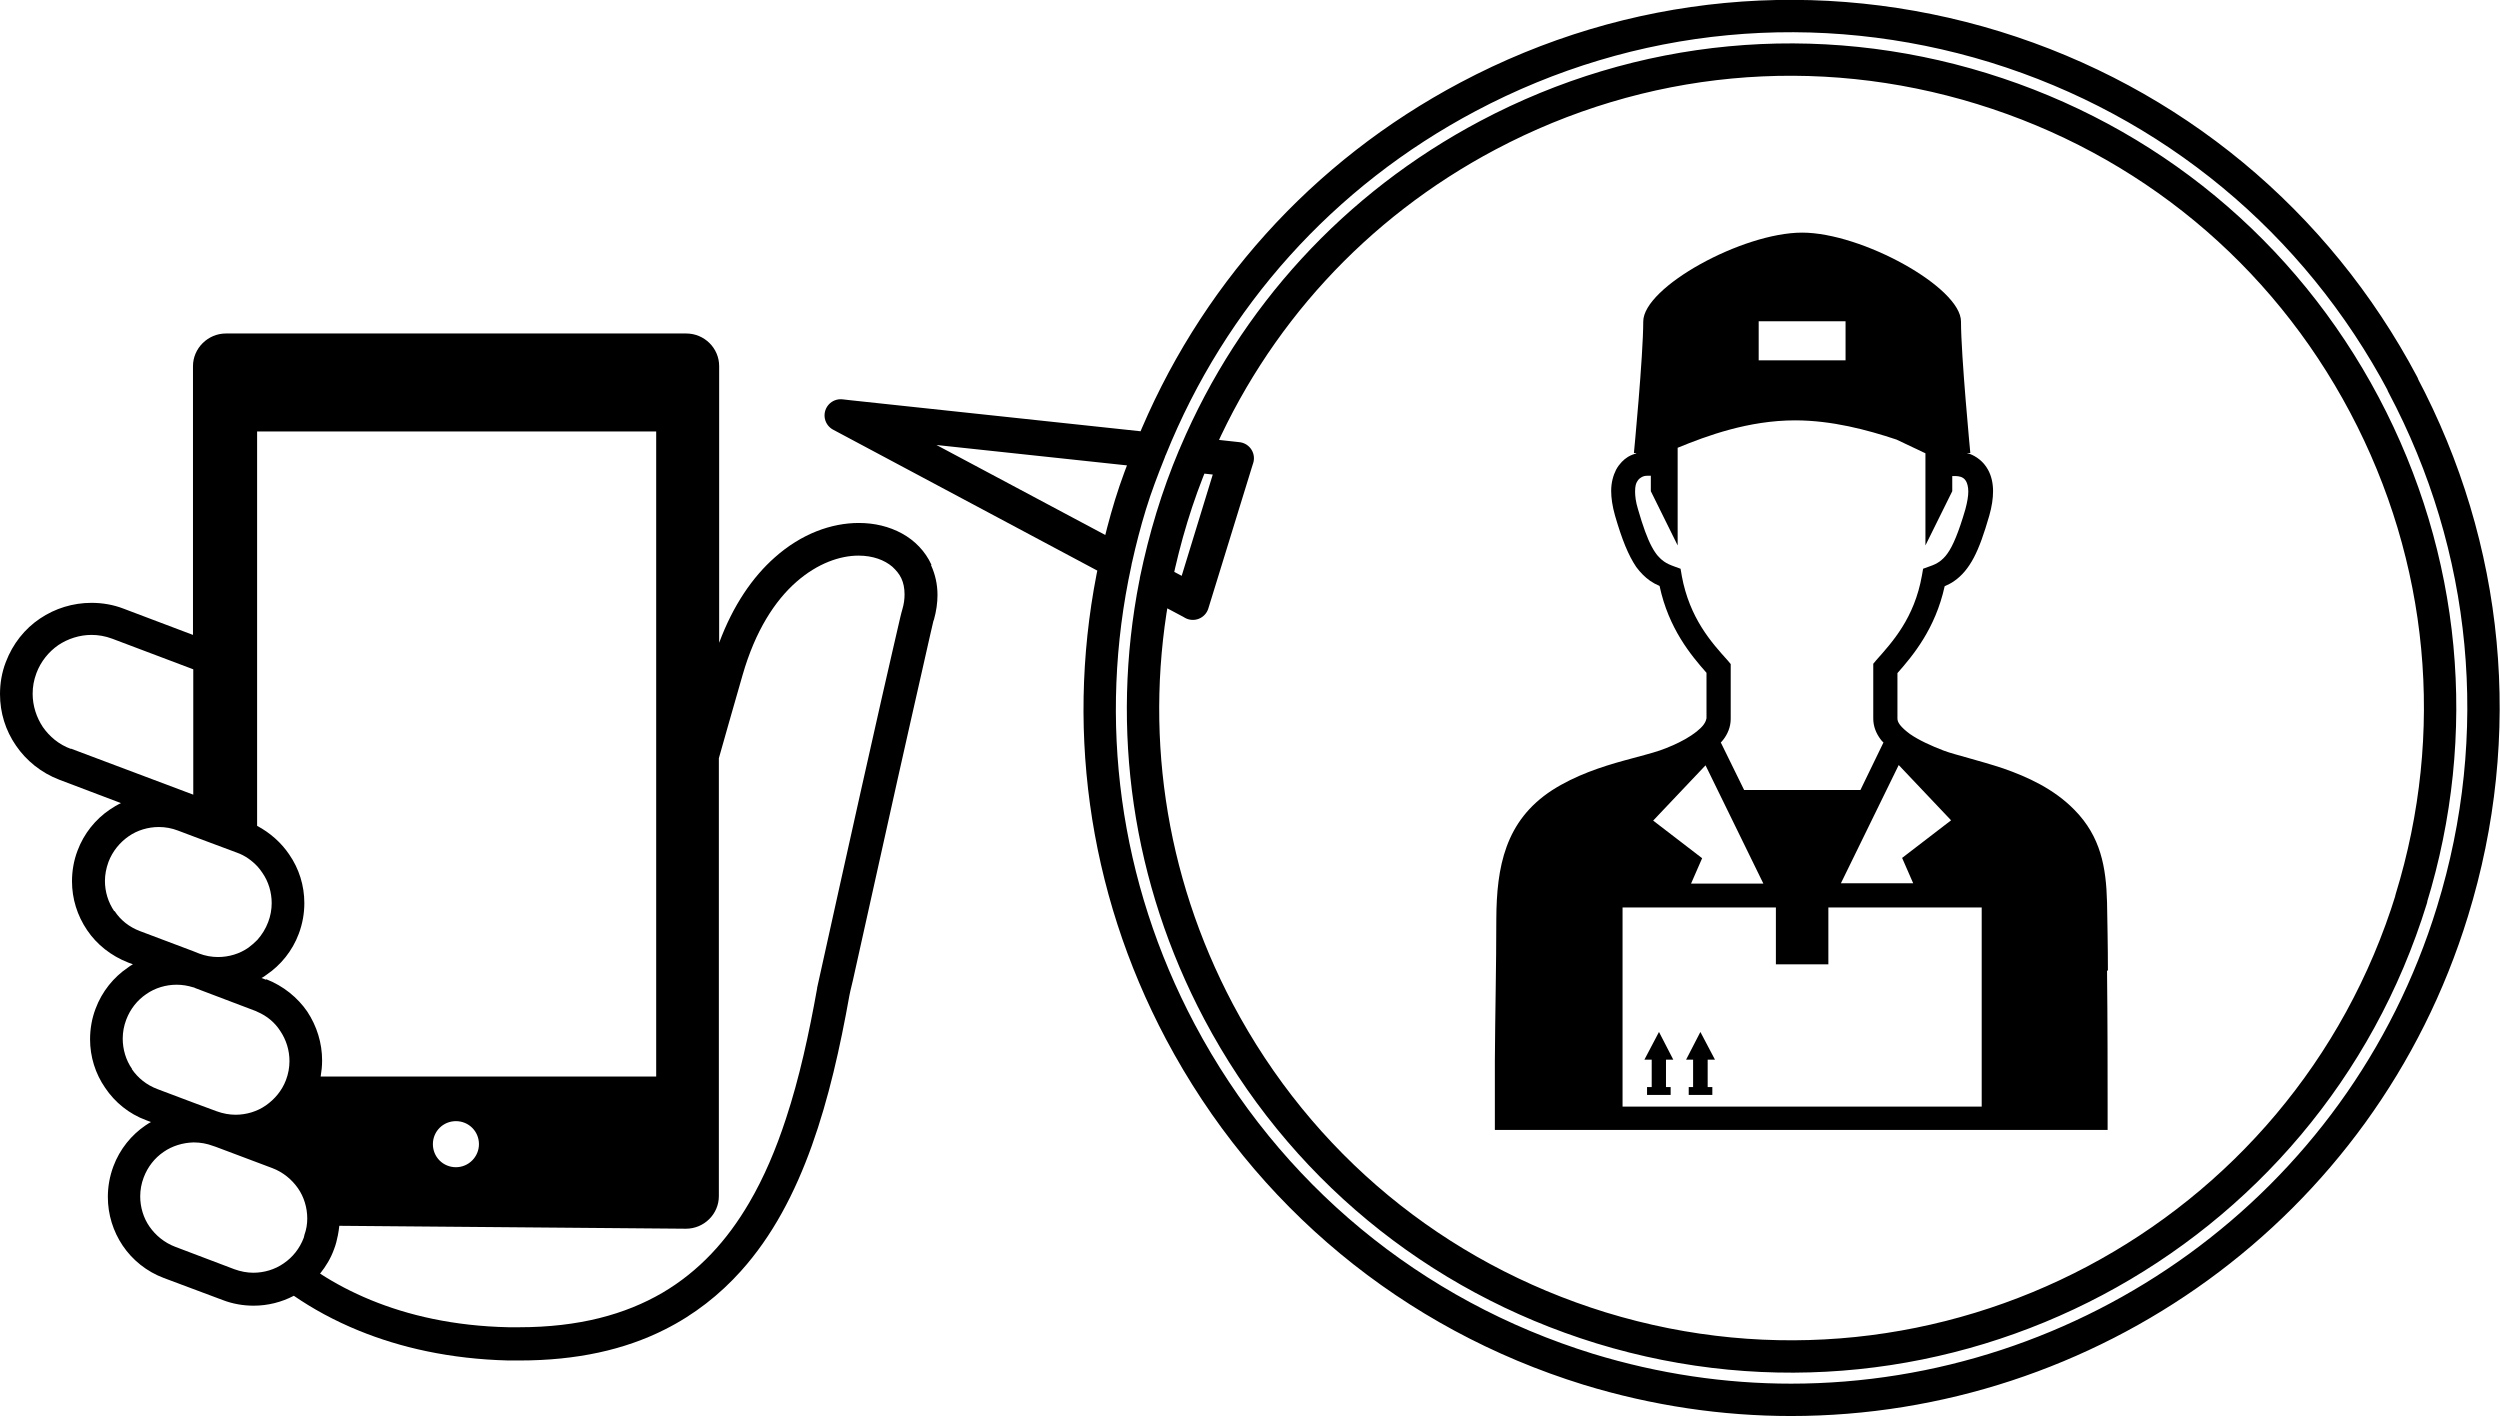 <?xml version="1.0" encoding="UTF-8"?>
<svg id="_レイヤー_2" data-name="レイヤー 2" xmlns="http://www.w3.org/2000/svg" width="85.76" height="48.59" viewBox="0 0 85.76 48.59">
  <defs>
    <style>
      .cls-1 {
        stroke-width: 0px;
      }

      .cls-2 {
        fill: none;
        stroke: #000;
        stroke-linecap: round;
        stroke-linejoin: round;
        stroke-width: 1.11px;
      }
    </style>
  </defs>
  <g id="_レイヤー_1-2" data-name="レイヤー 1">
    <g>
      <path class="cls-1" d="m31.95,19.37c-.21-.46-.57-.83-1.01-1.07s-.94-.36-1.48-.36c-.94,0-1.97.37-2.88,1.18-.76.67-1.43,1.64-1.91,2.93v-9.49c0-.62-.51-1.12-1.13-1.12H7.75c-.62,0-1.13.51-1.13,1.12v9.22l-2.38-.9c-.36-.14-.74-.2-1.1-.2-.64,0-1.25.19-1.77.54-.52.35-.93.86-1.17,1.49-.14.36-.2.74-.2,1.1,0,.64.19,1.25.55,1.77.35.51.86.93,1.49,1.17l2.11.8c-.13.06-.26.14-.38.22-.49.33-.89.82-1.11,1.41-.13.34-.19.7-.19,1.05,0,.6.18,1.18.52,1.68.33.49.82.88,1.41,1.11l.16.06c-.06.03-.12.07-.17.11-.49.33-.89.82-1.11,1.41-.13.34-.19.7-.19,1.05,0,.6.18,1.18.52,1.67.33.49.81.89,1.41,1.11l.16.06c-.06.03-.12.07-.18.11-.49.33-.89.82-1.11,1.41-.13.35-.19.7-.19,1.05,0,.6.18,1.18.51,1.67.33.49.82.89,1.41,1.11l2.03.76c.34.13.7.19,1.05.19.49,0,.96-.12,1.38-.34.64.44,1.38.85,2.24,1.2,1.4.57,3.1.97,5.12,1.02.13,0,.26,0,.38,0,1.97,0,3.61-.37,4.98-1.06,1.02-.51,1.89-1.2,2.61-2,1.09-1.21,1.86-2.69,2.44-4.31.58-1.62.97-3.37,1.29-5.16,0-.03.05-.22.12-.52.26-1.18.92-4.14,1.53-6.88.31-1.37.6-2.68.83-3.68.11-.5.21-.93.28-1.24.04-.16.07-.29.09-.39.02-.1.04-.17.05-.18.08-.29.12-.57.12-.84,0-.37-.08-.71-.22-1.02ZM2.43,25.69c-.41-.15-.73-.42-.96-.75-.22-.33-.35-.73-.35-1.14,0-.24.04-.47.13-.71.15-.4.42-.73.75-.96.33-.22.73-.35,1.14-.35.23,0,.47.04.71.13l2.78,1.05v4.3l-4.2-1.58Zm1.49,5.57c-.21-.31-.32-.67-.32-1.04,0-.21.04-.43.12-.65.14-.37.39-.67.69-.88.3-.21.67-.32,1.04-.32.22,0,.44.04.65.12h0l.53.2,1.5.56c.28.1.51.27.7.47.06.07.12.14.17.22.21.3.32.67.32,1.04,0,.22-.04.44-.12.65-.09.24-.22.44-.37.61-.1.1-.2.19-.31.27-.3.21-.67.32-1.04.32-.22,0-.44-.04-.65-.12l-.2-.08-1.83-.69c-.37-.14-.67-.38-.87-.69Zm.61,5.41c-.21-.3-.32-.67-.32-1.04,0-.22.04-.44.12-.65.14-.37.38-.67.69-.88.3-.21.67-.32,1.04-.32.19,0,.38.03.57.09.03,0,.05.02.08.03l2.03.77s.06.02.09.04c.33.14.6.37.78.65.21.31.32.67.32,1.04,0,.22-.04.44-.12.65,0,0,0,0,0,0-.14.37-.39.66-.69.87-.3.21-.67.32-1.04.32-.21,0-.43-.04-.65-.12l-.81-.3-1.22-.46c-.37-.14-.67-.38-.88-.69Zm5.91,5.71s-.01.05-.02.08c-.14.37-.38.67-.69.88-.3.21-.67.32-1.04.32-.21,0-.43-.04-.65-.12l-2.03-.77c-.37-.14-.67-.39-.88-.69-.21-.3-.32-.67-.32-1.04,0-.22.04-.44.12-.65.14-.37.38-.67.69-.88.29-.2.65-.31,1.01-.32h.03c.21,0,.44.04.65.12l.09.03,1.94.73c.37.14.67.39.88.69.21.3.32.67.32,1.04,0,.19-.03.38-.1.57Zm-1.31-8.77l-.16-.06c.06-.03.12-.07.17-.11.49-.33.89-.82,1.11-1.41.13-.35.19-.7.19-1.05,0-.6-.18-1.18-.52-1.67-.27-.4-.65-.74-1.1-.98v-13.53h13.69v22.13h-11.51c.03-.18.05-.36.05-.55,0-.6-.18-1.18-.51-1.68-.33-.48-.82-.88-1.41-1.11Zm7.3,5.64c0,.43-.35.79-.79.79s-.79-.35-.79-.79.35-.79.79-.79.79.35.79.79Zm14.52-18.33c-.02.06-.04.15-.07.27-.11.48-.35,1.51-.64,2.79-.87,3.84-2.21,9.91-2.21,9.91h0s0,.02,0,.02c-.28,1.56-.61,3.08-1.07,4.47-.34,1.04-.75,2.01-1.26,2.88-.76,1.3-1.72,2.35-2.98,3.09-1.27.74-2.86,1.18-4.92,1.18-.12,0-.23,0-.35,0-1.89-.04-3.45-.41-4.72-.93-.66-.27-1.24-.58-1.75-.91.2-.25.37-.53.48-.84.06-.15.1-.32.13-.47.02-.11.04-.22.05-.33l11.89.1c.62,0,1.13-.5,1.13-1.12v-15.02c.2-.72.47-1.65.81-2.84.44-1.54,1.12-2.57,1.85-3.21.73-.64,1.5-.9,2.13-.9.49,0,.89.15,1.16.38.13.12.24.25.31.4.07.15.11.33.11.55,0,.16-.02.33-.08.53Z"/>
      <path class="cls-2" d="m82.43,13.19c-2.97-5.6-7.94-9.71-13.99-11.58-6.06-1.86-12.48-1.26-18.08,1.71-5,2.65-8.79,6.89-10.88,12.07l-10.38-1.11-.26-.03,9.43,5.03c-1.19,5.46-.43,11.11,2.22,16.11,2.97,5.6,7.94,9.71,13.99,11.58,2.32.71,4.66,1.05,6.96,1.05,10.14,0,19.56-6.56,22.69-16.75,1.87-6.06,1.26-12.48-1.71-18.08Zm-53.08,1.22l10.09,1.08c-.24.6-.47,1.2-.66,1.82-.19.62-.35,1.24-.49,1.87l-8.95-4.77Zm11.61,1.24l1.37.15-1.46,4.76-1.22-.65c.15-.72.33-1.44.55-2.16.22-.72.47-1.41.76-2.1Zm41.76,15.18c-3.61,11.72-16.08,18.32-27.8,14.72-5.68-1.75-10.34-5.6-13.12-10.85-2.41-4.56-3.15-9.69-2.17-14.68l1.24.66.05.03,1.52-4.93.02-.06-1.46-.16c1.99-4.68,5.49-8.51,10.04-10.92,5.25-2.78,11.27-3.35,16.95-1.6,5.68,1.75,10.34,5.6,13.12,10.85,2.78,5.25,3.35,11.27,1.6,16.95Z"/>
      <g>
        <polygon class="cls-1" points="58.83 36.35 58.33 35.4 57.84 36.35 58.08 36.35 58.08 37.29 57.93 37.29 57.93 37.56 58.74 37.56 58.74 37.29 58.58 37.29 58.58 36.35 58.83 36.35"/>
        <polygon class="cls-1" points="57.4 36.35 56.91 35.4 56.41 36.35 56.66 36.35 56.66 37.29 56.5 37.29 56.5 37.56 57.31 37.56 57.31 37.29 57.15 37.29 57.15 36.35 57.4 36.35"/>
        <path class="cls-1" d="m72.31,33.31c0-.87-.02-1.71-.03-2.35-.03-1.22-.22-2.26-1.11-3.17-.71-.73-1.62-1.14-2.45-1.43-.42-.14-.82-.25-1.17-.35-.35-.1-.66-.18-.87-.26-.42-.16-.86-.36-1.16-.57-.15-.11-.27-.22-.34-.31s-.09-.16-.09-.22v-1.56c.53-.6,1.3-1.52,1.62-2.98.11-.05.22-.1.33-.18.26-.18.48-.44.67-.8.19-.36.35-.82.53-1.44.09-.32.13-.59.13-.84,0-.28-.06-.53-.17-.73-.16-.3-.42-.47-.63-.55-.04-.01-.07-.02-.1-.03h.12s-.32-3.34-.32-4.51-3.4-3.05-5.45-3.05-5.45,1.87-5.45,3.05-.32,4.51-.32,4.51h.08s0,.01,0,.01c-.08.03-.18.06-.28.12-.15.09-.3.24-.41.44-.1.2-.17.44-.17.73,0,.24.04.52.13.84.24.83.46,1.37.73,1.77.14.19.3.35.47.47.1.07.21.13.33.18.31,1.46,1.08,2.38,1.61,2.98v1.56s-.02.12-.1.22c-.11.15-.34.33-.62.49-.28.16-.59.29-.87.39-.29.1-.73.21-1.24.35-.76.21-1.66.5-2.47,1.02-1.61,1.05-1.9,2.63-1.91,4.41,0,1.63-.04,3.26-.05,4.88,0,.59,0,1.19,0,1.78v.58h21.02v-.41s0-.19,0-.51c0-.89,0-2.81-.02-4.56Zm-7.18-7.07l1.8,1.9-1.68,1.29.38.87h-2.48l1.99-4.07Zm-4.8-15.22h2.98v1.34h-2.98v-1.34Zm-2.64,8.72l-.04-.23-.22-.08c-.14-.05-.25-.1-.35-.17-.14-.1-.27-.23-.42-.51-.15-.28-.3-.69-.47-1.28-.08-.26-.1-.46-.1-.61,0-.18.03-.28.07-.34.05-.09.11-.13.19-.17.07-.03.13-.03.16-.03h.12v.53l.92,1.86v-3.35c1-.41,2.43-.94,4.03-.94,1.25,0,2.46.32,3.48.66l.99.47v3.16l.92-1.86v-.52h.11s.16,0,.25.06c.05.03.08.06.12.13.03.06.07.17.07.34,0,.15-.03.35-.1.61-.23.79-.43,1.26-.61,1.51-.09.13-.18.21-.27.28-.1.07-.2.12-.35.17l-.22.08-.04.23c-.26,1.47-1.02,2.29-1.57,2.91l-.1.12v1.88c0,.27.1.51.25.71.03.04.06.08.1.11l-.79,1.63h-3.99l-.8-1.63s.06-.06.08-.09c.15-.19.26-.44.26-.72v-1.88l-.1-.12c-.56-.62-1.31-1.45-1.58-2.91Zm.81,6.5l1.99,4.07h-2.48l.38-.87-1.68-1.29,1.8-1.9Zm9.48,11.72h-12.32v-6.83h5.26v1.95h1.8v-1.95h5.26v6.83h0Z"/>
      </g>
    </g>
  </g>
</svg>